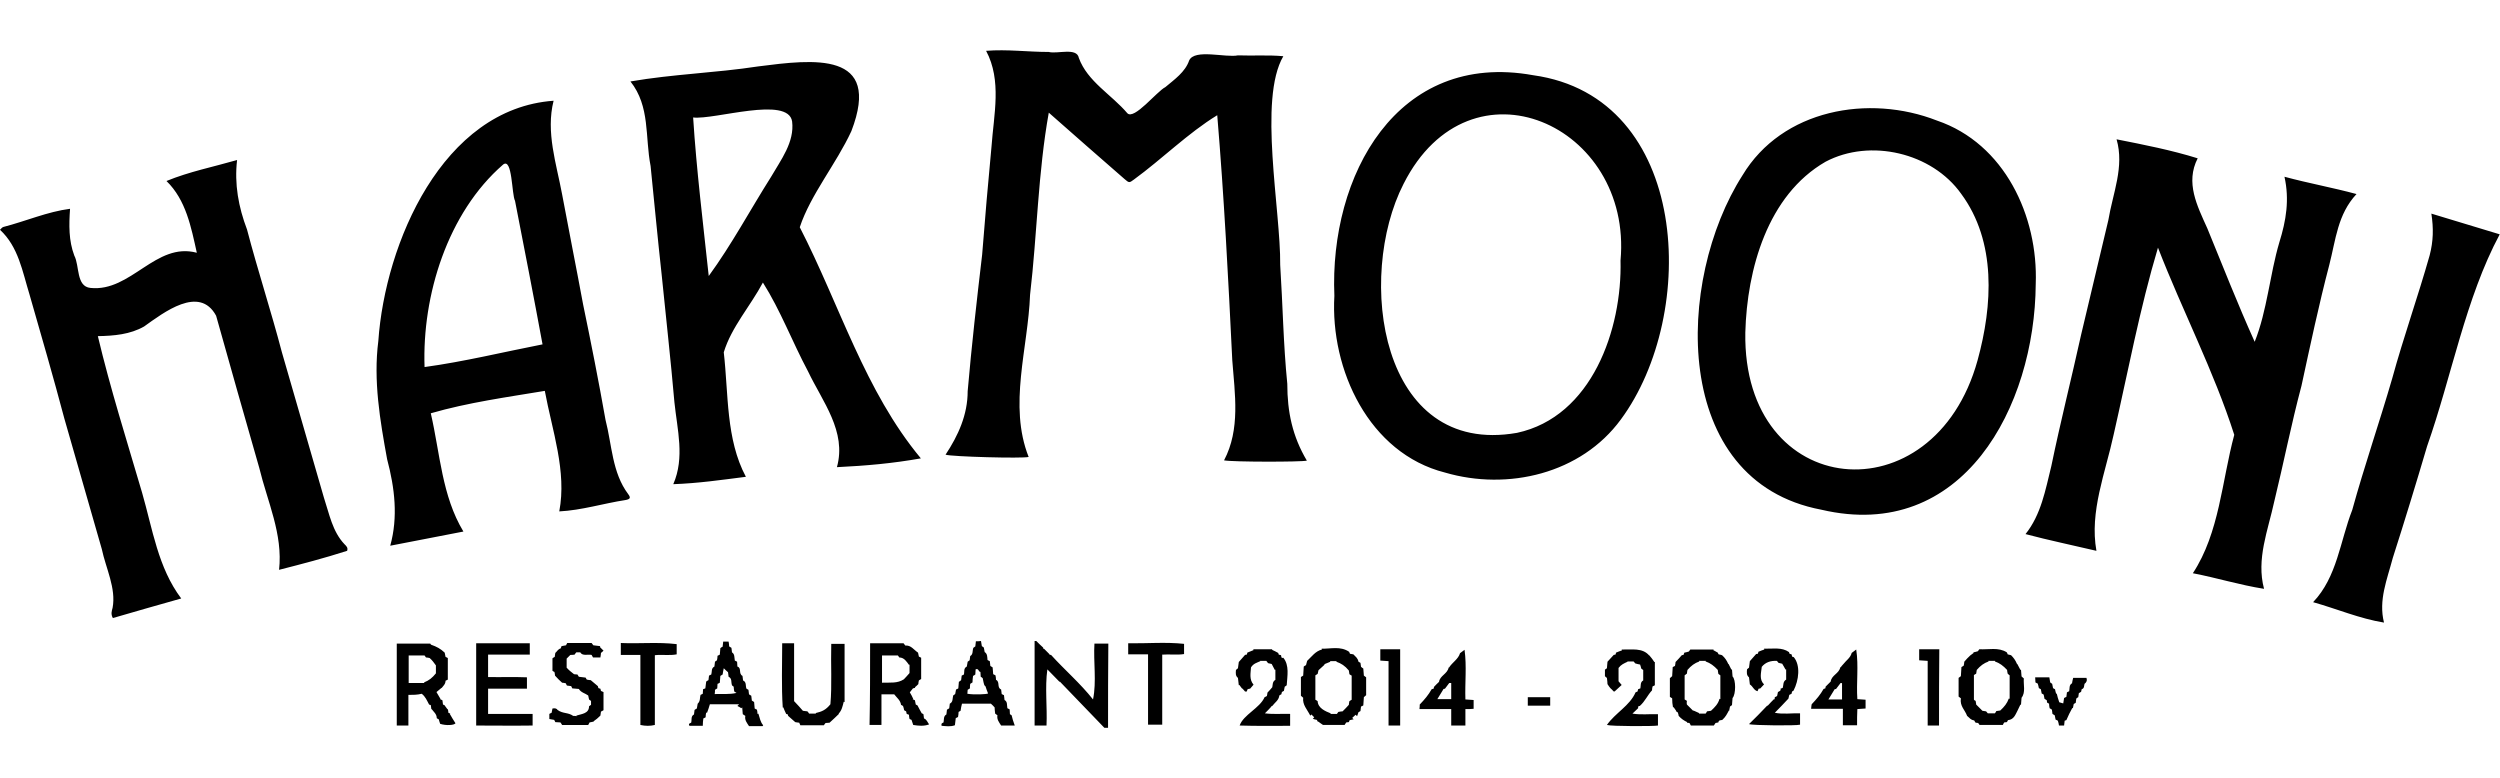 <svg width="180" height="56" xmlns="http://www.w3.org/2000/svg" viewBox="0 0 881.5 239"><path fill="currentColor" d="M390.7 239h-1.3c-5.3-5.5-10.5-10.9-15.7-16.3l-.1.1c-1.4-1.4-2.8-2.9-4.3-4.4-.9 6.4 0 13.2-.3 19.8h-4.2v-29.8h.6c.8.8 1.5 1.5 2.4 2.3 0 0 .1.3.1.5.1 0 .1-.1.2-.1l2 2-.1.1c.2.1.5.1.6.1 4.8 5.3 10.3 10 14.8 15.7 1.3-6.3.1-13.2.5-19.7h4.9c-.1 10-.1 19.8-.1 29.7zM306.8 209.2h11.8c.2.3.4.5.6.8 2-.2 3 1.5 4.5 2.5.1.4.2.9.3 1.4.2.1.5.2.8.4v7.5c-.3.2-.5.3-.8.5-.1.5-.2.9-.2 1.3-.4.4-.8.8-1.2 1.1 0 .1.1.1.1.2-.3.1-.5.1-.8.2-.4.5-.8 1-1.1 1.4.5.8.9 1.6 1.2 2.3-.1 0-.1.1-.2.1.3.1.5.3.8.4l.3 1.5.6.3c.5.9.9 1.8 1.5 2.8.1 0 .3.1.6.3.1.5.1 1 .2 1.5 1 .4 1.2 1.3 1.8 2.1-1.9.7-3.7.5-5.6.2l-.6-1.8c-.2-.1-.4-.2-.7-.3-.1-.5-.2-1-.2-1.5-.2-.1-.5-.2-.8-.3-.1-.3-.1-.6-.2-.9-.3-.1-.5-.3-.7-.4-.1-.5-.2-1-.4-1.5-.2-.1-.4-.2-.7-.4-.2-1.6-1.5-2.5-2.4-3.7h-4.5V238h-4.2c.2-9.5.2-19.1.2-28.8zm11.9 12.7c.6-.6 1.2-1.3 2-2.2v-3c-.1 0-.1.1-.2.1-.8-1.1-1.7-2.6-3.4-2.6-.2-.3-.4-.5-.5-.7H311v9.6c3-.1 5.4.3 7.7-1.2zM144 227.4v10.8h-4.1v-28.9h11.8c.1.2.3.4.3.4 2 .7 3.3 1.4 4.8 2.8.1.4.2.9.3 1.5.2.1.5.2.8.4v7.6c-.3.2-.6.3-.8.4 0 1.2-.8 1.8-1.4 2.6v-.1c-.6.5-1.1.9-1.8 1.5.5.8.9 1.6 1.4 2.4l-.1.1c.3.1.5.3.8.4.1.5.1 1 .2 1.5.2.1.5.2.5.2.4.6.8 1.1 1.1 1.5l.1-.1c.1.4.2.9.2 1.3.2.1.5.2.7.3-.1 0-.1.1-.2.1.6 1.1 1.3 2.2 2 3.3-.4.7-3.3.9-5.4.2-.2-.5-.3-1-.5-1.6-.2-.1-.5-.2-.7-.4 0-1.5-1.1-2.2-1.8-3.2 0 0-.1 0-.1.1-.1-.5-.1-.9-.2-1.5-.2-.1-.5-.2-.6-.2-.8-1.5-1.3-2.8-2.6-3.8-1.6.4-3.1.4-4.7.4zm9.7-7.6V217c-.8-1.1-1.2-1.7-2.2-2.6-.4-.1-.9-.2-1.3-.2-.2-.3-.4-.5-.5-.7h-5.6v9.7h5.5c0-.1 0-.1-.1-.2 1.8-.7 2.9-1.6 4.2-3.2zM697.5 237.3c-.3 0-.6-.1-.9-.1-.2-.2-.3-.5-.5-.8-1.3-.2-1.5-.8-2.5-1.6-.8-2.2-2.6-3.4-2.2-6.2-.3-.2-.5-.4-.8-.6v-6.6c.3-.2.5-.4.8-.6.1-1 .1-2.1.2-3.2.3-.2.5-.3.8-.5.1-.5.2-1 .2-1.4.7-.8 1.3-1.5 2.1-2.2l1.2-.9c0-.1-.1-.1-.1-.2.5-.1 1-.2 1.6-.4.1-.2.3-.4.5-.7 3.2.2 6.8-.8 9.7 1.1.1.1.2.4.3.7.5.1.9.2 1.2.3.9.9 1.5 1.7 2.1 3.1h.1c.4.7.7 1.4 1.1 2.1.1 0 .1-.1.2-.1.1.8.1 1.6.2 2.4.2.2.5.4.8.7-.2 2.2.7 4.9-.8 6.8-.1.8-.1 1.7-.2 2.5-.1 0-.1-.1-.2-.1-.3.7-.7 1.4-1 2.1-.8 1.5-1.3 3.2-3.4 3.4-.1.2-.2.5-.4.7-.3 0-.6.1-.9.1-.2.2-.3.5-.5.9H698c-.2-.2-.3-.5-.5-.7zm-.9-7.8c.1.6.2 1 .2 1.3l2.2 2.2c.4.1.9.1 1.3.2.2.2.4.5.6.7h2.5c.2-.3.4-.5.5-.8.5-.1 1-.1 1.4-.2 1.4-1.3 2.4-2.5 3-4.2.1 0 .2 0 .3.1v-8.3c-.3-.2-.5-.4-.7-.6-.1-.5-.2-1-.2-1.3-1.4-1.5-2.6-2.4-4.3-3 0-.1 0-.1.1-.2h-2.4c0 .1 0 .1.1.2-1.7.6-2.9 1.5-4.2 3-.1.4-.1.9-.2 1.3-.3.2-.5.3-.8.5v8.6c0 .2.3.4.6.5zM589.6 228.6c-.3-.2-.5-.3-.8-.5v-6.6c.2-.2.5-.4.8-.7.1-1 .1-2.1.2-3.2.3-.2.6-.3.8-.4.1-.5.2-1.1.2-1.4.8-.8 1.4-1.5 2.2-2.4.1 0 .3-.1.6-.1.1-.3.2-.5.3-.8.5-.1 1-.2 1.6-.4.1-.2.3-.4.5-.7h8.2c0 .1 0 .2-.1.2.5.3 1 .6 1.6.9 0 .1.1.3.3.6.5.1 1 .2 1.2.3 1.1 1 1.6 1.8 2.2 3.1h.1c.3.7.7 1.3 1 2 .1 0 .1-.1.2-.1.1.8.1 1.7.2 2.5 1.2 1.1 1.2 6.3 0 7.6-.1.8-.1 1.6-.2 2.5-.2.2-.5.3-.7.5l-.3 1.5s-.1 0-.1-.1c-.7 1.3-1.1 2.2-2.3 3.3-.3.2-1.3-.1-1.4.9-.3.1-.6.1-1 .2-.1.2-.3.5-.6.9h-8.1c-.2-.4-.3-.6-.5-.9-.3 0-.6-.1-.9-.1 0-.1.1-.1.1-.2-1.2-.6-2-1.1-3-2.2 0-.2-.1-.6-.3-1.2-.2-.1-.4-.3-.7-.5 0 0 .1 0 .1-.1-.3-.4-.6-.9-.9-1.3-.1 0-.1.1-.2.1-.2-1-.3-2.1-.3-3.2zm5.2 2.2 2.2 2.2s0-.1.1-.1c.7.3 1.4.6 2 .9 0 .1 0 .1-.1.2h2.4c.2-.3.4-.5.5-.8.5-.1 1-.1 1.4-.2 1.4-1.3 2.5-2.4 3-4.2.1 0 .2 0 .3.1v-8.4c-.3-.2-.5-.4-.7-.5-.1-.6-.2-1.1-.2-1.4-1.4-1.5-2.6-2.4-4.3-3 0-.1 0-.1.1-.2h-2.4c0 .1 0 .1.1.2-1.7.6-2.9 1.5-4.2 3-.1.3-.1.8-.2 1.3-.3.2-.5.4-.8.6v8.5c.3.2.6.4.8.5-.1.6-.1 1 0 1.3zM480.7 231.1c-.3.2-.5.3-.8.4-.1.5-.1 1-.2 1.6-.2.1-.5.3-.7.4-.2.5-.3 1-.5 1.4l-.5-.5c-.4.4-.8.7-1.2 1.1.2.2.3.4.5.5-.5.1-.9.2-1.4.3-.1.2-.2.5-.3.7-.3 0-.6.1-.9.1-.2.2-.3.5-.6.9h-7.6c-.7-.5-1.2-.8-1.7-1.2l-.1.1c-.1-.2-.3-.5-.4-.7-.5-.1-1-.2-1.4-.4l.5-.5-1-1c-.1.1-.2.3-.4.4-1.1-2.2-2.8-3.8-2.5-6.3-.2-.2-.5-.4-.8-.7v-6.6c.2-.1.4-.3.8-.5.1-1 .1-2.1.2-3.2.2-.2.5-.3.8-.5.1-.5.3-1.1.4-1.5 1.7-1.6 2.9-3.4 5.2-4 0-.1 0-.2-.1-.3 3.2.1 6.6-1 9.7 1.1.1.2.2.5.3.7.5.1 1 .2 1.2.2.8.9 1.5 1.2 1.8 2.6.2.1.5.3.7.4.1.5.1.9.2 1.4.2.2.5.4.8.6.1.9.1 1.7.2 2.5.3.2.5.4.8.6v6.3c-.3.2-.5.5-.8.7-.1 1.1-.1 1.9-.2 2.9zM464.6 220c-.3.2-.5.3-.8.5v8.6c.3.2.6.3.8.5.1 2.5 2.8 3.6 4.6 4.3 0 .1 0 .1-.1.2h2.3c.2-.3.4-.5.5-.7.6-.1 1.1-.2 1.5-.2.8-.8 1.5-1.5 2.2-2.3 0-.3.1-.8.2-1.3.3-.2.6-.4.8-.5v-8.5c-.3-.2-.6-.3-.8-.5-.1-.5-.1-1-.2-1.3-1.4-1.7-2.7-2.5-4.4-3.1 0-.1 0-.1.1-.2H469c0 .1 0 .2.1.2-.7.3-1.5.6-2.2.9.1 0 .1.1.2.1-.7.6-1.4 1.3-2.2 2-.1.3-.2.8-.3 1.3zM172.1 221.1c4.6.1 9.1-.1 13.7.1v4h-13.7v8.9h15.7v4.1c-6.6.1-13.2 0-19.9 0v-29h18.9v4h-14.7v7.9zM290.5 238.1h-8.3c-.2-.4-.3-.6-.4-.9-.6-.1-1.1-.1-1.4-.2-.9-.8-1.6-1.4-2.5-2.2 0 0-.1-.3-.1-.5-.3-.1-.5-.2-.6-.2-.4-.8-.7-1.5-1-2.3-.1 0-.2 0-.2.1-.5-7.5-.2-15.1-.2-22.7h4.2v20.4c1.2 1.3 2.2 2.3 3.1 3.4.5.1 1 .1 1.6.2.2.2.4.5.6.8h2.4c0-.1 0-.1-.1-.2 2.2-.5 3.6-1.1 5.2-3.1.6-6.9.1-14 .3-21.3h4.7v20.5c-.1 0-.2 0-.3-.1-.4 1.6-.7 3.1-1.8 4.2 0 0 .1 0 .1.1-1 1-2.1 2-3.3 3.1-.3 0-.8.1-1.4.1-.2.2-.4.5-.6.8zM247 227.4c.3-.1.5-.3.8-.4 0-.6.1-1.1.1-1.6.3-.1.5-.2.8-.3l.3-2.4c.3-.2.5-.4.8-.5.1-.5.1-1.1.2-1.6.3-.1.5-.3.8-.4.3-1-.1-2.2 1.1-2.8.1-.6.1-1.1.2-1.7.2-.2.4-.3.7-.5.1-.5.2-1 .2-1.6.2-.1.5-.2.8-.4.1-.8.1-1.5.2-2.3.3-.2.5-.4.8-.5.1-.6.1-1.1.2-1.8h1.9c.1.6.2 1.1.2 1.7.2.1.5.3.8.5.1.5.1 1 .2 1.6 1 .6.8 1.8 1 2.9.2.1.5.2.8.4 0 .5.1 1.1.1 1.7 1.6.5.3 2.5 1.8 3.3.1.5.1 1 .2 1.6 1.3.6.8 1.9 1.2 2.9.2.1.4.2.7.4.1.5.1 1 .2 1.6.2.1.5.3.8.5.1.6.1 1.1.2 1.7.2.1.5.3.8.5.1.8.1 1.5.2 2.3.2.1.5.3.8.4.1.5.2 1 .2 1.5.1 0 .2 0 .3-.1.5 1.5.7 3 1.7 4.1-.1.1-.1.2-.2.3h-4.8c-.7-1.1-1.6-2.1-1.3-3.6l-.9-.6c-.1-.8-.1-1.6-.2-2.4l-.3.3c-.5-.3-.9-.6-1.4-.8l.6-.6h-10.3c-.3 1-.6 2-1 3-.1 0-.2 0-.3-.1-.1.5-.2 1.1-.2 1.7-.2.1-.5.3-.8.4-.1.8-.2 1.6-.2 2.6h-4.7c-.5-.8.2-.9.6-1.1.3-1-.2-2.3 1-2.9.1-.6.1-1.1.2-1.6.2-.2.5-.3.8-.5.1-.5.2-1 .3-1.7 1-.9.7-2.1 1-3.1zm11.9-1.2c-.1-.6-.2-1.2-.2-1.7-.2-.2-.5-.3-.6-.5-.4-1.1.1-2.4-1.2-3-.1-.6-.1-1.1-.2-1.6-.5-.4-.9-.8-1.5-1.4-.2.9-.3 1.5-.4 2.2-.3.2-.5.3-.8.5-.1.8-.1 1.6-.2 2.4-.3.2-.5.3-.8.4 0 .5-.1 1.1-.1 1.6-.3.2-.5.3-.8.5 0 .5 0 1-.1 1.5 2.6-.1 5.2.2 7.7-.4-.3-.2-.5-.3-.8-.5zM357.8 238.2H353c-.7-1.1-1.6-2.2-1.3-3.6-.3-.2-.5-.4-.8-.6-.1-.8-.2-1.6-.2-2.2-.5-.5-.8-.9-1.3-1.3h-10.2c-.2.8-.4 1.6-.5 2.5-.2.1-.5.3-.7.4 0 .6-.1 1.2-.2 1.8-.3.1-.5.3-.8.4-.1.8-.2 1.6-.3 2.5-1.6.6-3.2.3-4.7.2-.1-.8-.1-.8.7-1.2.2-1-.1-2.2 1-2.8.1-.6.1-1.1.2-1.7.3-.1.5-.3.8-.5.1-.5.1-1 .2-1.6 1.2-.6.9-1.8 1.2-2.9.2-.1.4-.3.7-.5.1-.5.2-1 .3-1.6.3-.1.5-.2.8-.4.1-.8.1-1.5.2-2.3.3-.2.6-.4.8-.6.1-.6.1-1.1.2-1.6.3-.1.5-.3.8-.4.2-1-.2-2.2 1-2.8.1-.6.2-1.1.3-1.7.2-.2.5-.3.7-.5.1-.5.1-1 .2-1.5 1.1-.6.7-1.8 1.1-2.9.2-.1.4-.3.7-.5.1-.6.1-1.2.2-1.8.6 0 1.1 0 1.8-.1l.3 1.8c.2.1.4.3.7.5.1.5.2 1 .3 1.6 1 .6.9 1.8 1 2.8.2.1.5.3.8.4.1.5.1 1.1.2 1.7.2.1.5.3.8.5.1.7.1 1.5.2 2.4.3.1.5.3.8.4.1.5.2 1 .2 1.6 1.5.7.2 2.7 1.8 3.4.1.5.1 1 .2 1.6.2.1.5.3.8.4.1.5.1 1.1.2 1.7 1.1.6.8 1.8 1 2.9l.8.4c0 .5.1 1 .1 1.7.2.1.5.3.6.4.2 1 .6 2.2 1.1 3.6zm-10.3-13.8c-.5-.4-.5-.4-1-2.9-.2-.2-.5-.4-.7-.5 0-.6-.1-1.1-.1-1.7-.7 0-.6-1.4-1.7-.9 0 .6-.1 1.2-.1 1.8-.3.2-.5.4-.8.5-.1.8-.2 1.5-.2 2.3-.3.2-.5.3-.8.5-.1.6-.1 1.1-.1 1.6-.3.2-.5.3-.8.5 0 .5-.1.9-.1 1.4 2.4.4 6.7.2 7.3-.1-.4-.9-.6-1.6-.9-2.5zM439.9 225.4c-.1.3-.2.6-.3.8h-.6c-.3-.4-.7-.8-1-1.1h-.1l-.9-1.2c-.1 0-.1 0-.2.1-.1-.8-.2-1.6-.3-2.6-.9-.7-.8-1.7-.7-2.8.2-.2.5-.4.7-.6.1-.8.2-1.7.3-2.2.8-.9 1.4-1.6 2.2-2.5 0 0 .3-.1.6-.1.1-.2.2-.5.2-.7.8-.3 1.5-.6 2.2-.9 0-.1-.1-.2-.1-.3h6.7c0 .1 0 .1-.1.2.7.3 1.3.6 2.2 1.1 0 .1.1.3.2.6.3.1.5.1.8.2.1.4 0 1.2.8.9 2.2 2.7 1.4 6.4 1.2 9.7-.2.2-.4.3-.7.5l-.3 1.5c-.2.1-.5.2-.7.4-.1.3-.1.5-.2.8-.2.1-.5.2-.7.4-.2 1.7-1.5 2.4-2.5 3.7 0 0-.2.1-.4.1l.1.1c-.7.8-1.4 1.5-2.3 2.4 3 .4 5.8.1 8.9.2v4.2c-5.9 0-11.8.1-17.8-.1 1.3-3.8 7.1-6.1 8.8-10 .2-.1.5-.2.8-.4.1-.5.2-.9.2-1.2.6-.6 1.1-1.2 1.7-1.9.2-.8 0-2 1.1-2.6v-3.6c-.1 0-.2.1-.2.1-.3-.6-.7-1.3-1.1-2.1-.3-.1-.8-.2-1.3-.3-.1-.2-.3-.4-.6-.8h-2.2s0 .1.1.1c-1.3.6-2.4.8-3.3 2.2-.1 2-.7 4.2.9 6.1-.4.5-.8.9-1.2 1.4-.3 0-.5.1-.9.2zM567.8 225c-.3-.3-.6-.8-1-1.4 0-.5-.1-1.3-.2-2.2-.2-.1-.4-.3-.7-.6v-2.3c.2-.1.4-.3.7-.5.1-.8.1-1.6.2-2.3.7-.8 1.4-1.5 2.2-2.4 0 0 .3-.1.6-.1.1-.2.2-.5.2-.7.8-.3 1.4-.6 2.1-.8 0-.1-.1-.2-.1-.3 3.6.1 7.3-.7 9.7 2.1v-.1c.3.4.6.7.9 1.1.3.4.6.8.9 1.3.1 0 .2 0 .2-.1v8.3c-.3.2-.6.3-.8.4-.1.5-.2 1-.2 1.4-1.6 1.7-2.4 3.8-4.3 5.5 0 0-.2 0-.5.1-.1.2-.1.5-.1.7-.6.6-1.2 1.1-2 1.9 3.2.5 5.8.1 9 .2v4c-1.4.3-16.5.3-18-.2 2.9-4.2 8.1-6.8 10.1-11.5.2-.1.5-.2.7-.3.1-.3.1-.5.2-.8.3-.1.5-.2.8-.3.2-1-.1-2.2 1-2.8v-3.7c-.2-.1-.5-.3-.7-.5-.1-.4-.2-.9-.4-1.4-.5-.1-1.1-.2-1.7-.4-.2-.2-.4-.5-.6-.7h-2.2s0 .1.1.1c-1.3.6-2.3 1-3.2 2.2v4.7c.5.6.8 1 1.1 1.3-.9.8-1.6 1.5-2.5 2.3h-.3c-.4-.5-.8-.8-1.2-1.2zM623.1 231.2h.2c.8-.9 1.5-1.6 2.2-2.3.1 0 .1.1.2.1 0-.2.1-.5.1-.8.2-.1.5-.2.8-.4.1-.4.2-.9.3-1.4.4-.3 1.2-.4.9-1.2.4-.1.6-.2.8-.3.3-1 0-2.2 1.2-2.9v-3.6c-.1 0-.1 0-.2.1-.4-.7-.7-1.3-1.2-2.1-.3-.1-.8-.2-1.3-.3-.1-.2-.3-.4-.6-.7-2.2-.1-4 .5-5.3 2.1-.2 2.1-1 4.4.8 6.2-.5.5-.8.9-1.3 1.4 0 0-.3.1-.6.1-.1.2-.2.5-.4.9-1.3-.3-1.6-1.7-2.7-2.4-.1-.8-.2-1.6-.3-2.5-.9-.7-.8-1.7-.7-2.8.2-.2.4-.4.7-.6.1-.8.2-1.6.3-2.3.8-.9 1.4-1.6 2.2-2.5 0 0 .3-.1.6-.1.1-.2.2-.5.2-.7.7-.3 1.4-.6 2.1-.8 0-.1-.1-.2-.1-.3 3.3.1 6.2-.6 8.8 1.2l.2.6c.2.1.5.1.7.2.1.2.1.5.2.8.2.1.5.2.6.2 2.4 2.9 1.8 8.1-.1 11.8 0 0-.2.1-.5.3-.1.2-.1.5-.2.8-.3.1-.5.3-.8.4-.1.5-.2.9-.3 1.3-1.6 1.7-3.1 3.3-4.8 5 2.9.6 5.9.1 8.9.2v4c-1.2.4-16.6.3-18-.2 2.1-2 4.2-4.2 6.4-6.5zM211.6 210.6l1.2 1.2c-.2.2-.5.5-.9.8 0 .4-.1.9-.2 1.6h-2.6c-.2-.3-.3-.6-.5-.9-1.3-.3-3.2.5-4-.9h-1.4c-.2.2-.4.5-.6.8-.5.1-1.1.1-1.5.1l-1.3 1.3v3.2c1 1.1 1.5 1.4 2.6 2.3.2 0 .7.1 1.2.1.1.2.3.5.5.8.8.1 1.5.2 2.4.3.1.3.3.5.4.7.5.1 1 .2 1.4.2.9.7 1.6 1.4 2.5 2.1 0 .1.1.4.2.7.3.1.5.2.7.2.1.3.1.5.2.8.3.1.5.2.9.4v6.4c-.3.2-.6.3-.9.5-.1.5-.1 1-.2 1.4-.4.4-.8.7-1.2 1.1l-1.2.9s0 .1.1.1c-.5.1-.9.2-1.5.3-.1.2-.3.5-.5.9h-9.2c-.2-.4-.4-.6-.6-.9-.6 0-1.2-.1-1.8-.1-.1-.2-.2-.5-.4-.8-.5-.1-1-.2-1.7-.3v-1.8c.2-.1.5-.3.8-.4l.3-1.5c.9-.2 1.5 0 1.8.5 1.9 1.4 3.7.8 5.5 2.1.4 0 .8 0 1.2.1 0-.1 0-.2-.1-.2 1.9-.6 4.5-.7 4.5-3.3.2-.1.4-.3.7-.5v-1.4c-.2-.1-.5-.3-.7-.5-.1-.5-.2-1-.3-1.4-1.1-.8-2.5-1-3.3-2.3-.7-.1-1.5-.1-2.3-.2-.1-.3-.3-.5-.4-.8-.5-.1-1-.1-1.5-.2-.1-.2-.3-.5-.4-.8-.5-.1-.9-.2-1.3-.2-1-.9-1.5-1.4-2.5-2.5 0-.3-.1-.8-.2-1.3-.2-.1-.5-.2-.7-.4v-4.4c.3-.2.5-.4.8-.5.1-.5.1-1 .2-1.4.7-.6.9-1.3 1.9-1.6.1-.3.2-.5.3-.8.5-.1 1-.2 1.6-.3.1-.2.2-.5.4-.8h8.6c.2.3.4.5.6.8l2.4.3v.4zM514.8 212.7c.6-.4 1-.8 1.6-1.2.8 5.8.1 11.6.3 17.5 1 .1 1.9.1 2.9.2v3.1c-1 .1-1.8.1-2.9.1v5.8h-5v-5.8h-11.2c.1-.8.1-1.3.1-1.6 1.8-1.9 3-3.3 4.2-5.4.2-.1.4-.1.7-.2.1-.3.1-.5.1-.6.6-.7 1.2-1.2 1.8-1.8.3-2.2 3-2.8 3.4-5.1l.1.1c1.2-1.9 3.3-3 3.9-5.1zm-3.1 16.2v-5.7h-.7c-.5.7-1 1.3-1.5 2-.1 0-.3.1-.5.1-.7 1.2-1.4 2.3-2.2 3.6h4.9zM654.8 238.1h-5v-5.8h-11.2c.1-.8.1-1.3.2-1.6 1.8-1.9 3-3.3 4.2-5.4.1 0 .3-.1.6-.2.1-.2.1-.5.1-.6l1.8-1.8c.3-2.3 3-2.8 3.4-5.1l.1.1c.3-.4.6-.8 1-1.2.9-1.2 2.5-2.2 2.9-3.9.5-.4.9-.7 1.6-1.2.9 5.8 0 11.7.4 17.5 1 .1 1.9.1 2.9.2v3.1c-1 .1-1.9.1-2.9.2-.1 1.9-.1 3.7-.1 5.7zm-5.8-14.9c-.6.7-1 1.4-1.6 2.1-.1 0-.3.1-.5.1-.7 1.2-1.4 2.3-2.2 3.6h4.8v-5.7c-.1-.1-.3-.1-.5-.1zM397.8 209.2c6.6.1 13.2-.5 19.7.2v3.6c-2.5.4-5.1 0-7.7.2v24.7h-5v-24.8h-7v-3.9zM238.6 209.5v3.6c-2.5.5-5.1 0-7.7.3V238c-1.7.4-3.3.4-5.1 0v-24.7h-6.9v-4.2c6.6.3 13.1-.4 19.7.4zM726.1 230c.3.1.8.2 1.4.4.1-.7.2-1.3.3-1.9.2-.1.5-.3.8-.4.1-.5.1-1 .2-1.6.3-.1.5-.3.8-.4.2-1-.1-2.2 1-2.8.1-.6.2-1.2.4-1.9h4.7c.3.9 0 1.6-.7 2.1-.2.7 0 1.6-1 1.9-.1.3-.1.6-.2.9-.3.2-.5.3-.8.5-.1.5-.1.9-.2 1.4-.2.1-.5.3-.7.5-.1.5-.1.9-.2 1.5-.2.1-.4.2-.7.4l-.3 1.5c-.1 0-.1-.1-.2-.1-.4.7-.7 1.4-1.1 2.1-.3.7-.6 1.4-1 2.2-.1 0-.3.1-.6.2-.1.6-.1 1.1-.2 1.7H726c-.1-.6-.2-1.1-.4-1.7-.2-.1-.5-.3-.8-.4-.1-.5-.2-.9-.3-1.5-.2-.1-.5-.3-.8-.5-.1-.5-.1-.9-.2-1.5-.2-.2-.5-.3-.8-.5-.1-.5-.2-1-.2-1.6-.2-.1-.5-.3-.7-.4 0-.3-.1-.5-.1-.8-.2-.2-.5-.3-.8-.5l-.3-1.5c-.2-.1-.4-.3-.7-.4-.1-.5-.2-.9-.3-1.5-.2-.1-.4-.2-.7-.4-.1-.5-.2-1-.4-1.6-.2-.1-.5-.2-.8-.4 0-.6-.1-1.2-.1-1.8h5l.3 1.8c.2.1.4.3.7.5l.3 1.5c.2.1.4.3.7.4.1.5.2 1 .4 1.6.1 0 .2-.1.2-.1.2 1 .5 1.9.9 3.1zM489.6 238.2v-22.7c-1-.1-1.9-.1-2.9-.2v-4h7v26.9h-4.1zM683.7 238.2h-4v-22.8c-1.1-.1-2-.1-3-.2v-3.9h7.1c-.1 9-.1 17.9-.1 26.9zM546.6 231.2h-7.9v-3h7.9v3zM347.7.3c7.4-.6 14.7.4 22.1.4 3 .8 9.9-1.7 10.6 2.1 3 8.3 11.6 13 17.1 19.5 2.4 2.5 10.4-7.7 13.4-9.2 3.2-2.7 7-5.3 8.4-9.4 1.9-4.2 12.9-.9 17.2-1.8 5.4.2 10.6-.2 16 .3-8.9 15.2-.9 54.3-1.1 73.6.9 13.9 1.1 28 2.5 41.9 0 9.9 1.8 18.5 6.9 27.1-1.9.5-26.3.5-29.2-.1 5.8-11 3.8-23.4 2.9-35.3-1.4-28.8-2.9-57.7-5.3-86.4-10.3 6.3-19.4 15.4-29.4 22.7-1.6 1.2-1.7 1.2-3.3-.2-9-7.8-17.6-15.4-26.7-23.4-3.8 21.1-4.1 42.9-6.6 64.2-.7 18.9-7.7 39-.5 57.2-2.2.6-27.3-.1-29.3-.8 4.5-6.8 7.8-14.1 7.8-22.4 1.4-16.1 3.2-32 5.1-48.1 1-12.7 2.1-25.5 3.3-38.1.8-11.3 3.7-23.3-1.9-33.8zM798.3 190c-8.8-1.4-16.3-3.8-25.1-5.5 9.4-14.3 10.2-32.5 14.6-48.8-7.2-22.5-18.3-43.8-26.9-66-6.4 21.4-10.6 43.9-15.6 65.8-2.9 13.5-8.6 27.3-6.1 41.1-8.5-2-16.7-3.7-25-5.9 5.5-6.9 7-15.5 9.1-24 3.2-15.5 7.1-30.9 10.5-46.3 3.2-13.5 6.4-26.9 9.6-40.4 1.6-9.6 5.7-18.8 2.9-28.5 9.6 1.9 19.3 3.8 28.6 6.7-4.4 8.6-.2 16.7 3.4 24.7 5.5 13.4 10.7 26.7 16.7 40 4.4-11 5.3-23.6 8.7-35.1 2.4-7.7 3.6-15 1.8-23.1 8.5 2.3 16.9 3.8 25.4 6.1-6.7 7.2-7.3 16.1-9.6 25-3.7 14.1-6.7 28.3-9.8 42.6-3.6 13.5-6.3 27.3-9.6 40.8-2.2 10.2-6.4 20.3-3.6 30.8zM324.7 144c-10.1 1.8-19.4 2.6-29.6 3.1 3.5-12.6-5.1-23.1-10.2-33.8-5.5-10.3-9.7-21.5-15.9-31.3-4.4 8.3-11.1 15.7-13.8 24.6 1.7 14.7.7 30.6 7.8 43.9-8.6 1.1-16.9 2.3-25.6 2.6 4.1-9.4 1.4-19.2.4-28.9-1.3-15-3-30-4.5-45-1.4-12.7-2.6-25.5-3.9-38.3-2-10.2-.1-21-7.1-29.8 15-2.6 30-3 45-5.3 19.5-2.5 43.8-5.6 32.9 22.8-5.3 11.5-14.4 22.4-18.2 33.9 14.1 27.4 22.9 57.7 42.7 81.5zM244.4 23.8c1.2 18.7 3.5 37.2 5.5 55.9 8.1-11.1 14.6-23.3 22-35 3.4-5.9 8.3-12.2 7.4-19.5-1.4-9.1-27.4-.5-34.9-1.4zM122.4 176.6c-8.1 2.6-15.8 4.6-24 6.7 1.4-12.6-4.1-24-7-36-5.1-17.8-10.2-35.7-15.2-53.6-5.9-10.9-18.5-1.1-25.4 3.8-4.9 2.8-10.6 3.3-16.3 3.4 4.4 18.5 10.2 36.8 15.6 55.2 3.7 12.8 5.6 26.4 13.8 37.3-8.2 2.3-16.2 4.6-24.1 6.9-.8-1.4-.4-2.5-.1-3.6 1.3-6.9-2.4-14-3.8-20.7-4.4-15.3-8.8-30.7-13.2-46-3.9-14.7-8.1-29.2-12.3-43.8C7.9 78.1 6.5 69.4 0 63.4c.5-.5.8-.9 1.2-1C9 60.4 16.8 57 24.7 56c-.4 5.7-.5 11.2 1.5 16.5 1.9 3.6.6 10.9 5.7 11.4 14.3 1.5 23-16.3 37.5-12.4-2-9-3.8-18.6-10.7-25.3 8-3.3 16.6-5 24.9-7.4-1 8.5.5 16.6 3.5 24.5 3.8 14.5 8.5 28.8 12.3 43.3 4.9 17.1 9.9 34.1 14.8 51.2 1.9 5.7 3 12 7.3 16.5.6.6 1.3 1.2.9 2.3zM470.5 86.7c-1.8-42.3 22-86.5 70.1-77.8 55.4 7.7 58.4 84.2 30.9 121.4-14 19.1-39.8 25.2-62 18.7-26.8-6.8-40.5-36.3-39-62.3zm100.9-12.5c4.3-47.8-53-73.5-76.5-27-16.8 32.8-8.5 96.3 40 87.8 26.4-5.7 37.1-36.5 36.5-60.8zM717.8 82.5c-.3 43.3-25.7 91.3-75.6 79.6-53.3-10.1-51.4-81-27.8-117.9 14-23.3 44.6-28.7 68.6-19.3 23.8 8.1 35.7 33.7 34.8 57.6zM615.4 99.6c-1 59.4 66.5 65.6 81.9 9.8 5.3-19.3 6.7-41.8-5.8-58.7-10.3-14.5-32.1-19.6-47.8-11.3-20.5 11.8-27.7 38-28.3 60.2zM163.4 169.8c-8.6 1.7-17.1 3.3-25.8 5 2.8-10.1 1.6-20.3-1.1-30.5-2.5-13.7-4.9-27.7-3.1-41.7 2.4-34.4 22.6-81.9 61.8-84.7-2.8 11.1 1 22.2 3 33 2.4 12.9 5 25.8 7.4 38.8 2.8 13.5 5.5 27.1 7.9 40.7 2.3 8.9 2.3 18.6 8 26.2 1 1.3.7 1.8-1 2.1-7.8 1.2-15.4 3.6-23.3 4 2.7-14.1-2.5-28.5-5.1-42.5-13.2 2.2-27.1 4.1-40.2 7.9 3.3 14.3 3.9 29.1 11.5 41.7zm27.9-66c-3.1-16.8-6.4-33.7-9.7-50.6-1.2-2.2-.9-15.4-4.2-12.8-19.6 17-28.6 46.2-27.7 71.4 13.9-1.9 27.8-5.3 41.6-8zM857.3 57.7c8.3 2.5 16.2 4.9 24.1 7.3-12.1 22.6-16.9 50-25.6 74.7-3.9 13.2-7.9 26.3-12.1 39.4-2 7.6-5.1 14.9-3.1 22.8-8.6-1.4-16.5-4.8-25-7.2 8.5-8.9 9.5-21.5 13.8-32.5 4.3-15.6 9.6-30.9 14.1-46.4 4-14.6 9.1-28.9 13.2-43.4 1.3-5 1.4-9.5.6-14.7z"></path></svg>
